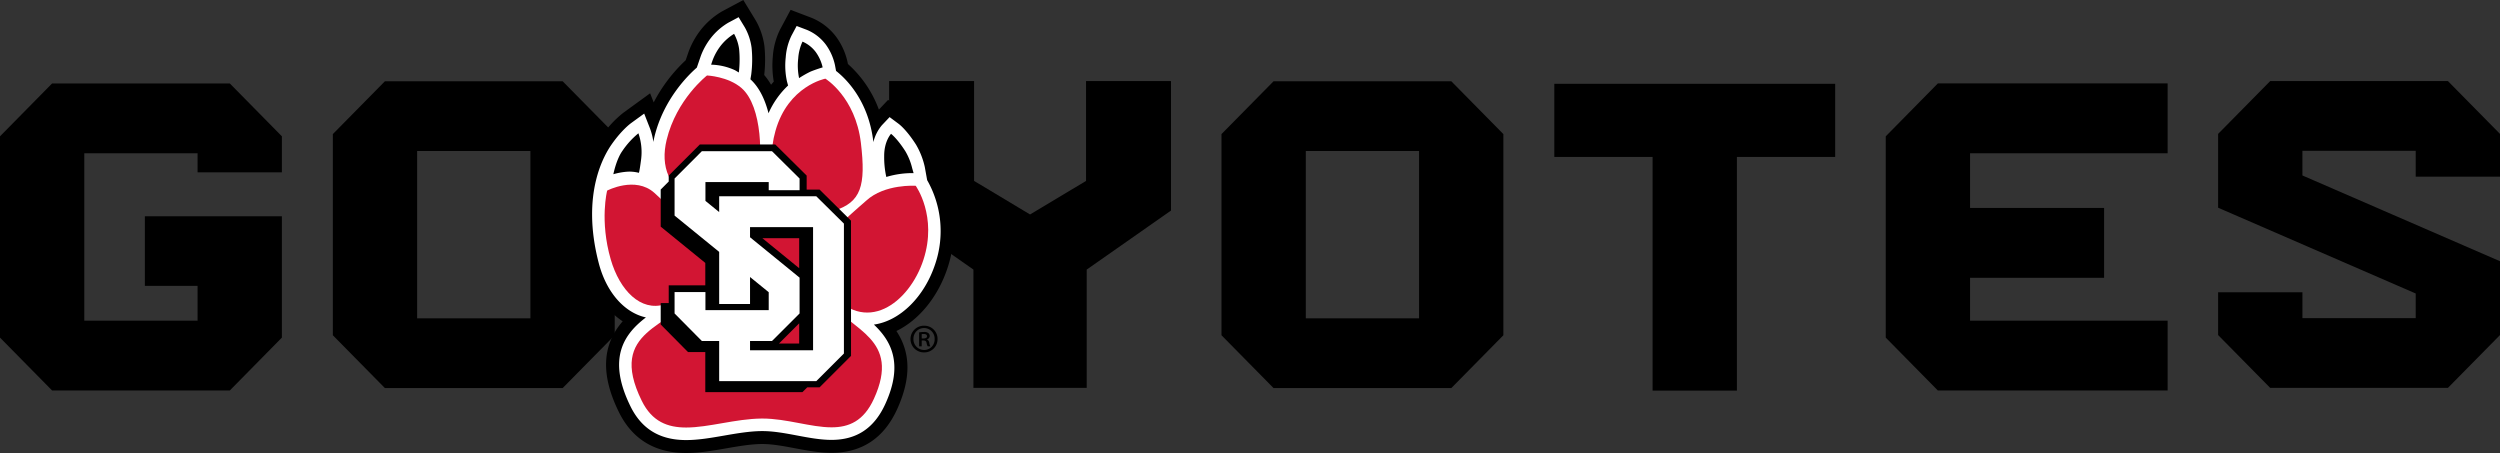 <svg xmlns="http://www.w3.org/2000/svg" width="1256.779" height="227.727" viewBox="0 0 1256.779 227.727"><rect x="0" y="0" width="1256.779" height="227.727" fill="#333333" stroke="none"/><g data-name="Group 2854"><g data-name="Group 2844"><path data-name="Path 23979" d="m141.711 68.529-26.189-26.58H26.186L0 68.532v101.189L26.19 196.3h89.336l26.182-26.583V108.73H72.825v34.984h26.5v17.492H42.379V77.04h56.946v9.58h42.381v-9.58Zm141.134-27.682h-89.339L167.32 67.41v101.121l26.186 26.569h89.339l26.182-26.566V67.413L282.845 40.85Zm-16.2 119.176h-56.942v-84.1h56.942ZM588.674 40.749h-42.711v50.2l-28.139 16.871-28.146-16.872v-50.2H446.97v65.1l42.381 29.675V195h56.946v-59.472l42.377-29.675Zm140.906.1h-89.339L614.055 67.41v101.121l26.186 26.569h89.339l26.182-26.566V67.413L729.58 40.85Zm-16.199 119.174h-56.942v-84.1h56.942Zm159.779 36.345V78.9h49.4V42.121H781.375V78.9h49.4v117.468ZM1089.69 77.04v-35.1H974.176L947.99 68.529v101.192l26.186 26.579h115.518v-35.1h-99.323v-21.562h67.381v-35.1h-67.381v-27.5ZM1230.59 195l26.186-26.566v-37.113l-99.323-43.115V75.82h56.949v13h42.374V67.313l-26.186-26.564h-89.329l-26.186 26.566v37.109l99.33 43.122v12.379h-56.949V146.92h-42.381v21.514L1141.261 195Z"/><g data-name="Artwork 1"><g data-name="Group 2825"><g data-name="Group 2823"><path data-name="Path 23887" d="m373.944 25.213.008-.015v.007l.008-.017Z"/><path data-name="Path 23888" d="m472.277 88.238-.98-5.451-.039-.2a44.833 44.833 0 0 0-5.3-13.4c-4.995-7.838-9.2-11.308-10.367-12.186l-9.124-6.801-4.64 4.9a57.371 57.371 0 0 0-15.573-22.941l-.108-.591a33.561 33.561 0 0 0-5.979-13.3 29.319 29.319 0 0 0-12.19-9.311l-10.531-4.008-5.31 9.937a36.051 36.051 0 0 0-3.623 13.46 47.811 47.811 0 0 0 .474 12.684 52.138 52.138 0 0 0-1.362 1.574 33.906 33.906 0 0 0-3.441-4.891 67.865 67.865 0 0 0 .11-14.413l-.07-.55a35.354 35.354 0 0 0-4.258-12.4L373.66 0l-10.692 5.726a38.2 38.2 0 0 0-9.215 7.541 40.355 40.355 0 0 0-7.622 12.849l-1.43 4.172a78.884 78.884 0 0 0-16.083 21.188l-1.792-4.576-13.426 9.754a53.214 53.214 0 0 0-11.023 11.869c-5.411 7.652-17 29.328-7.7 65.267 3.127 12.076 9.777 22.1 18.348 27.74-10.467 12.024-11.088 26.959-1.909 45.613 6.719 13.658 18.1 20.583 33.817 20.583 6.67 0 13.185-1.128 20.087-2.325 6.037-1.048 12.278-2.131 17.8-2.187h.466c5.041 0 10.737 1.073 16.264 2.113 6.011 1.133 12.225 2.306 18.443 2.306 15.264 0 26.356-7.35 32.971-21.843 7.071-15.493 6.966-28.391-.337-39.383 11.457-5.552 21.025-17.346 25.745-31.828a58.271 58.271 0 0 0-4.095-46.341Z"/><path data-name="Path 23889" d="m466.09 90.553-1.186-6.605a38.329 38.329 0 0 0-4.424-11.263c-4.538-7.123-8.1-9.968-8.77-10.468l-4.5-3.353-3.86 4.076a20.58 20.58 0 0 0-4.293 8.508c-.014-.115-.023-.222-.036-.338-2.478-20.782-13.933-31.716-18.73-35.454l-.543-2.927a27.167 27.167 0 0 0-4.77-10.543 22.808 22.808 0 0 0-9.304-7.155l-5.192-1.969-2.618 4.9a29.732 29.732 0 0 0-2.876 10.928 37.161 37.161 0 0 0 .632 12.052l.557 2.041a43.134 43.134 0 0 0-9.835 13.938c-1.737-6.845-4.637-13-9.1-17.062l.4-2.351a59.125 59.125 0 0 0 .192-13.51l-.038-.292a28.481 28.481 0 0 0-3.379-9.971l-3.106-5.1-5.262 2.818a31.752 31.752 0 0 0-7.542 6.251 33.723 33.723 0 0 0-6.233 10.518l-1.977 5.771c-4.023 3.487-16.698 15.711-21.323 34.837a47.11 47.11 0 0 0-.512 2.52 32.331 32.331 0 0 0-1.647-6.643l-2.977-7.607-6.6 4.8c-.462.338-4.659 3.478-9.55 10.379-3.739 5.283-15.795 24.833-6.721 59.883 3.927 15.17 13.218 25.117 23.738 27.412-10.532 8.075-19.883 20.062-7.759 44.7 5.612 11.407 14.767 16.954 27.986 16.954 6.1 0 12.358-1.083 18.977-2.23 6.3-1.093 12.809-2.221 18.914-2.282h.466c5.672 0 11.656 1.131 17.446 2.221 5.727 1.08 11.644 2.2 17.26 2.2 12.668 0 21.52-5.9 27.059-18.044 9.411-20.617 2.643-31.993-5.732-39.913 13.044-1.812 25.421-13.877 30.875-30.612a51.7 51.7 0 0 0-4.107-42.015Z" fill="#fff"/><path data-name="Path 23890" d="M369.513 35.313a30.194 30.194 0 0 0-12.039-2.8l.77-2.248a27.748 27.748 0 0 1 4.874-8.261 26.149 26.149 0 0 1 5.907-4.994 22.228 22.228 0 0 1 2.534 7.613 54.684 54.684 0 0 1-.138 11.824Z"/><path data-name="Path 23891" d="M403.428 20.926a23.622 23.622 0 0 0-2.156 8.479 31.372 31.372 0 0 0 .432 9.87 49.626 49.626 0 0 1 5.75-3.275c2.819-1.15 6.1-2.126 6.1-2.126a20.955 20.955 0 0 0-3.6-7.887 16.449 16.449 0 0 0-6.52-5.061"/><path data-name="Path 23892" d="M320.941 67.004a28.926 28.926 0 0 1 1.382 12.9c-.857 6.64-1.147 6.978-1.147 6.978a18.538 18.538 0 0 0-6.383-.526 34.083 34.083 0 0 0-6.452 1.228s1.433-7.336 4.5-11.658a40.873 40.873 0 0 1 8.107-8.923"/><path data-name="Path 23893" d="M380.28 91.735c3.337-11.23 3.073-38.3-7.512-47.474-6.734-5.842-17.342-6.322-17.342-6.322s-15.355 11.9-20.3 32.375c-3.178 13.151.578 24.9 16.283 32.307 14.011 6.611 25.091 1.858 28.872-10.886" fill="#d21533"/><path data-name="Path 23894" d="M390.996 94.074c-3.311-11.243-3.935-18.387-1.167-28.256 6.368-22.667 25.095-26.274 25.095-26.274s15.1 9.18 17.857 32.311c2.566 21.6.11 29.8-13.537 34.106-11.4 3.6-25.462-2.411-28.247-11.887" fill="#d21533"/><path data-name="Path 23895" d="M383.257 108.178c.231 0 .462.009.693.018 23.773.987 20 24.371 33.167 43.186 10.409 14.865 36.115 18.643 22.216 49.089-5.145 11.28-12.62 14.354-21.322 14.354-10.434 0-22.625-4.418-34.707-4.418h-.465c-13.078.13-26.528 4.512-37.891 4.512-9.268 0-17.151-2.911-22.327-13.43-17.7-35.964 15.239-36.8 27.133-54.267 7.96-11.691 16.14-39.045 33.5-39.045" fill="#d21533"/><path data-name="Path 23896" d="M435.422 100.906c9.356-8.594 24.915-7.507 24.915-7.507s11.025 15.282 3.876 37.211c-7.062 21.667-29.377 38.755-47.678 15.108-14.759-19.062 11.108-37.672 18.887-44.812" fill="#d21533"/><path data-name="Path 23897" d="M459.277 87.03c-.219-.751-.655-2.256-.761-2.672a30.893 30.893 0 0 0-3.357-8.285c-4.146-6.508-7.217-8.8-7.217-8.8s-3.478 3.679-3.453 11.118a45.751 45.751 0 0 0 1.068 10.572 45.029 45.029 0 0 1 13.72-1.933Z"/><path data-name="Path 23898" d="M348.329 122.015c-4.318-10.281-13.637-19.952-19.418-25.1-9.555-8.518-23.688-1.1-23.688-1.1s-3.85 15.067 1.8 34.587c4.537 15.659 15.108 26.287 27 22.631 2.567-.788 23.459-.657 23.459-.657v-30.361Z" fill="#d21533"/><g data-name="Group 2822"><g data-name="Group 2821"><path data-name="Path 23899" d="m401.757 162.552-10.162 10.151h10.162Z" fill="none"/><path data-name="Path 23900" d="m383.254 119.75 18.5 15.084V119.75Z" fill="none"/><g data-name="Group 2820"><g data-name="Group 2819"><path data-name="Path 23901" d="M401.757 172.703v-10.151l-10.162 10.151Z" fill="none"/><path data-name="Path 23902" d="M401.758 134.834V119.75h-18.5Z" fill="none"/><g data-name="Group 2818"><path data-name="Path 23903" d="M401.757 172.703v-10.151l-10.162 10.151Z" fill="none"/><path data-name="Path 23904" d="M401.758 134.834V119.75h-18.5Z" fill="none"/><g data-name="Group 2817"><path data-name="Path 23905" d="M401.758 119.75h-18.5l18.5 15.084Z" fill="none"/><path data-name="Path 23906" d="m401.757 162.552-10.162 10.151h10.162Z" fill="none"/><path data-name="Path 23907" d="m427.805 110.928-15.8-15.624h-6.488v-7.037l-15.788-15.639h-37.923l-15.634 15.639v2.985l-4.031 4.034v18.647l22.419 18.239v11.276h-18.388v8.919h-4.031v10.751l13.727 13.863h8.692v20.155h48.828l2.432-2.428h6.197l15.806-15.8Zm-26.048 8.822v15.084l-18.5-15.084Zm0 42.8v10.151h-10.162Z"/></g></g></g></g></g><path data-name="Path 23908" d="m424.252 112.413-13.889-13.732h-48.828v7.933l-6.9-5.628v-9.467h31.81v4.086h15.516v-5.861l-13.878-13.74h-35.238L339.117 89.74v18.641l22.418 18.245v26.2h15.517v-13.574l9.391 7.642v9.024h-31.812v-9.092h-15.514v10.746l13.728 13.864h8.69v20.155h48.828s12.5-12.472 13.884-13.875c-.015-1.216.005-65.303.005-65.303Zm-15.507 63.667h-31.693v-4.645h11.031l13.878-13.864v-18l-24.909-20.303v-5.073h31.687Z" fill="#fff"/></g></g><g data-name="Group 2824"><path data-name="Path 23909" d="M471.318 170.409a6.64 6.64 0 0 1-6.748 6.748 6.709 6.709 0 1 1 .041-13.414 6.613 6.613 0 0 1 6.707 6.666Zm-12.115 0a5.37 5.37 0 0 0 5.407 5.532 5.275 5.275 0 0 0 5.24-5.491 5.327 5.327 0 1 0-10.647-.041Zm4.15 3.688h-1.3v-7a13.379 13.379 0 0 1 2.431-.21 3.253 3.253 0 0 1 2.179.546 1.81 1.81 0 0 1 .714 1.509 1.786 1.786 0 0 1-1.342 1.634v.084a2.164 2.164 0 0 1 1.132 1.719 4.881 4.881 0 0 0 .545 1.718h-1.341a5.418 5.418 0 0 1-.588-1.8c-.167-.8-.628-1.131-1.592-1.131h-.838Zm0-3.939h.88c.922 0 1.8-.295 1.8-1.091 0-.67-.46-1.174-1.676-1.174a4.99 4.99 0 0 0-1.006.083Z"/></g></g></g></g></g></svg>